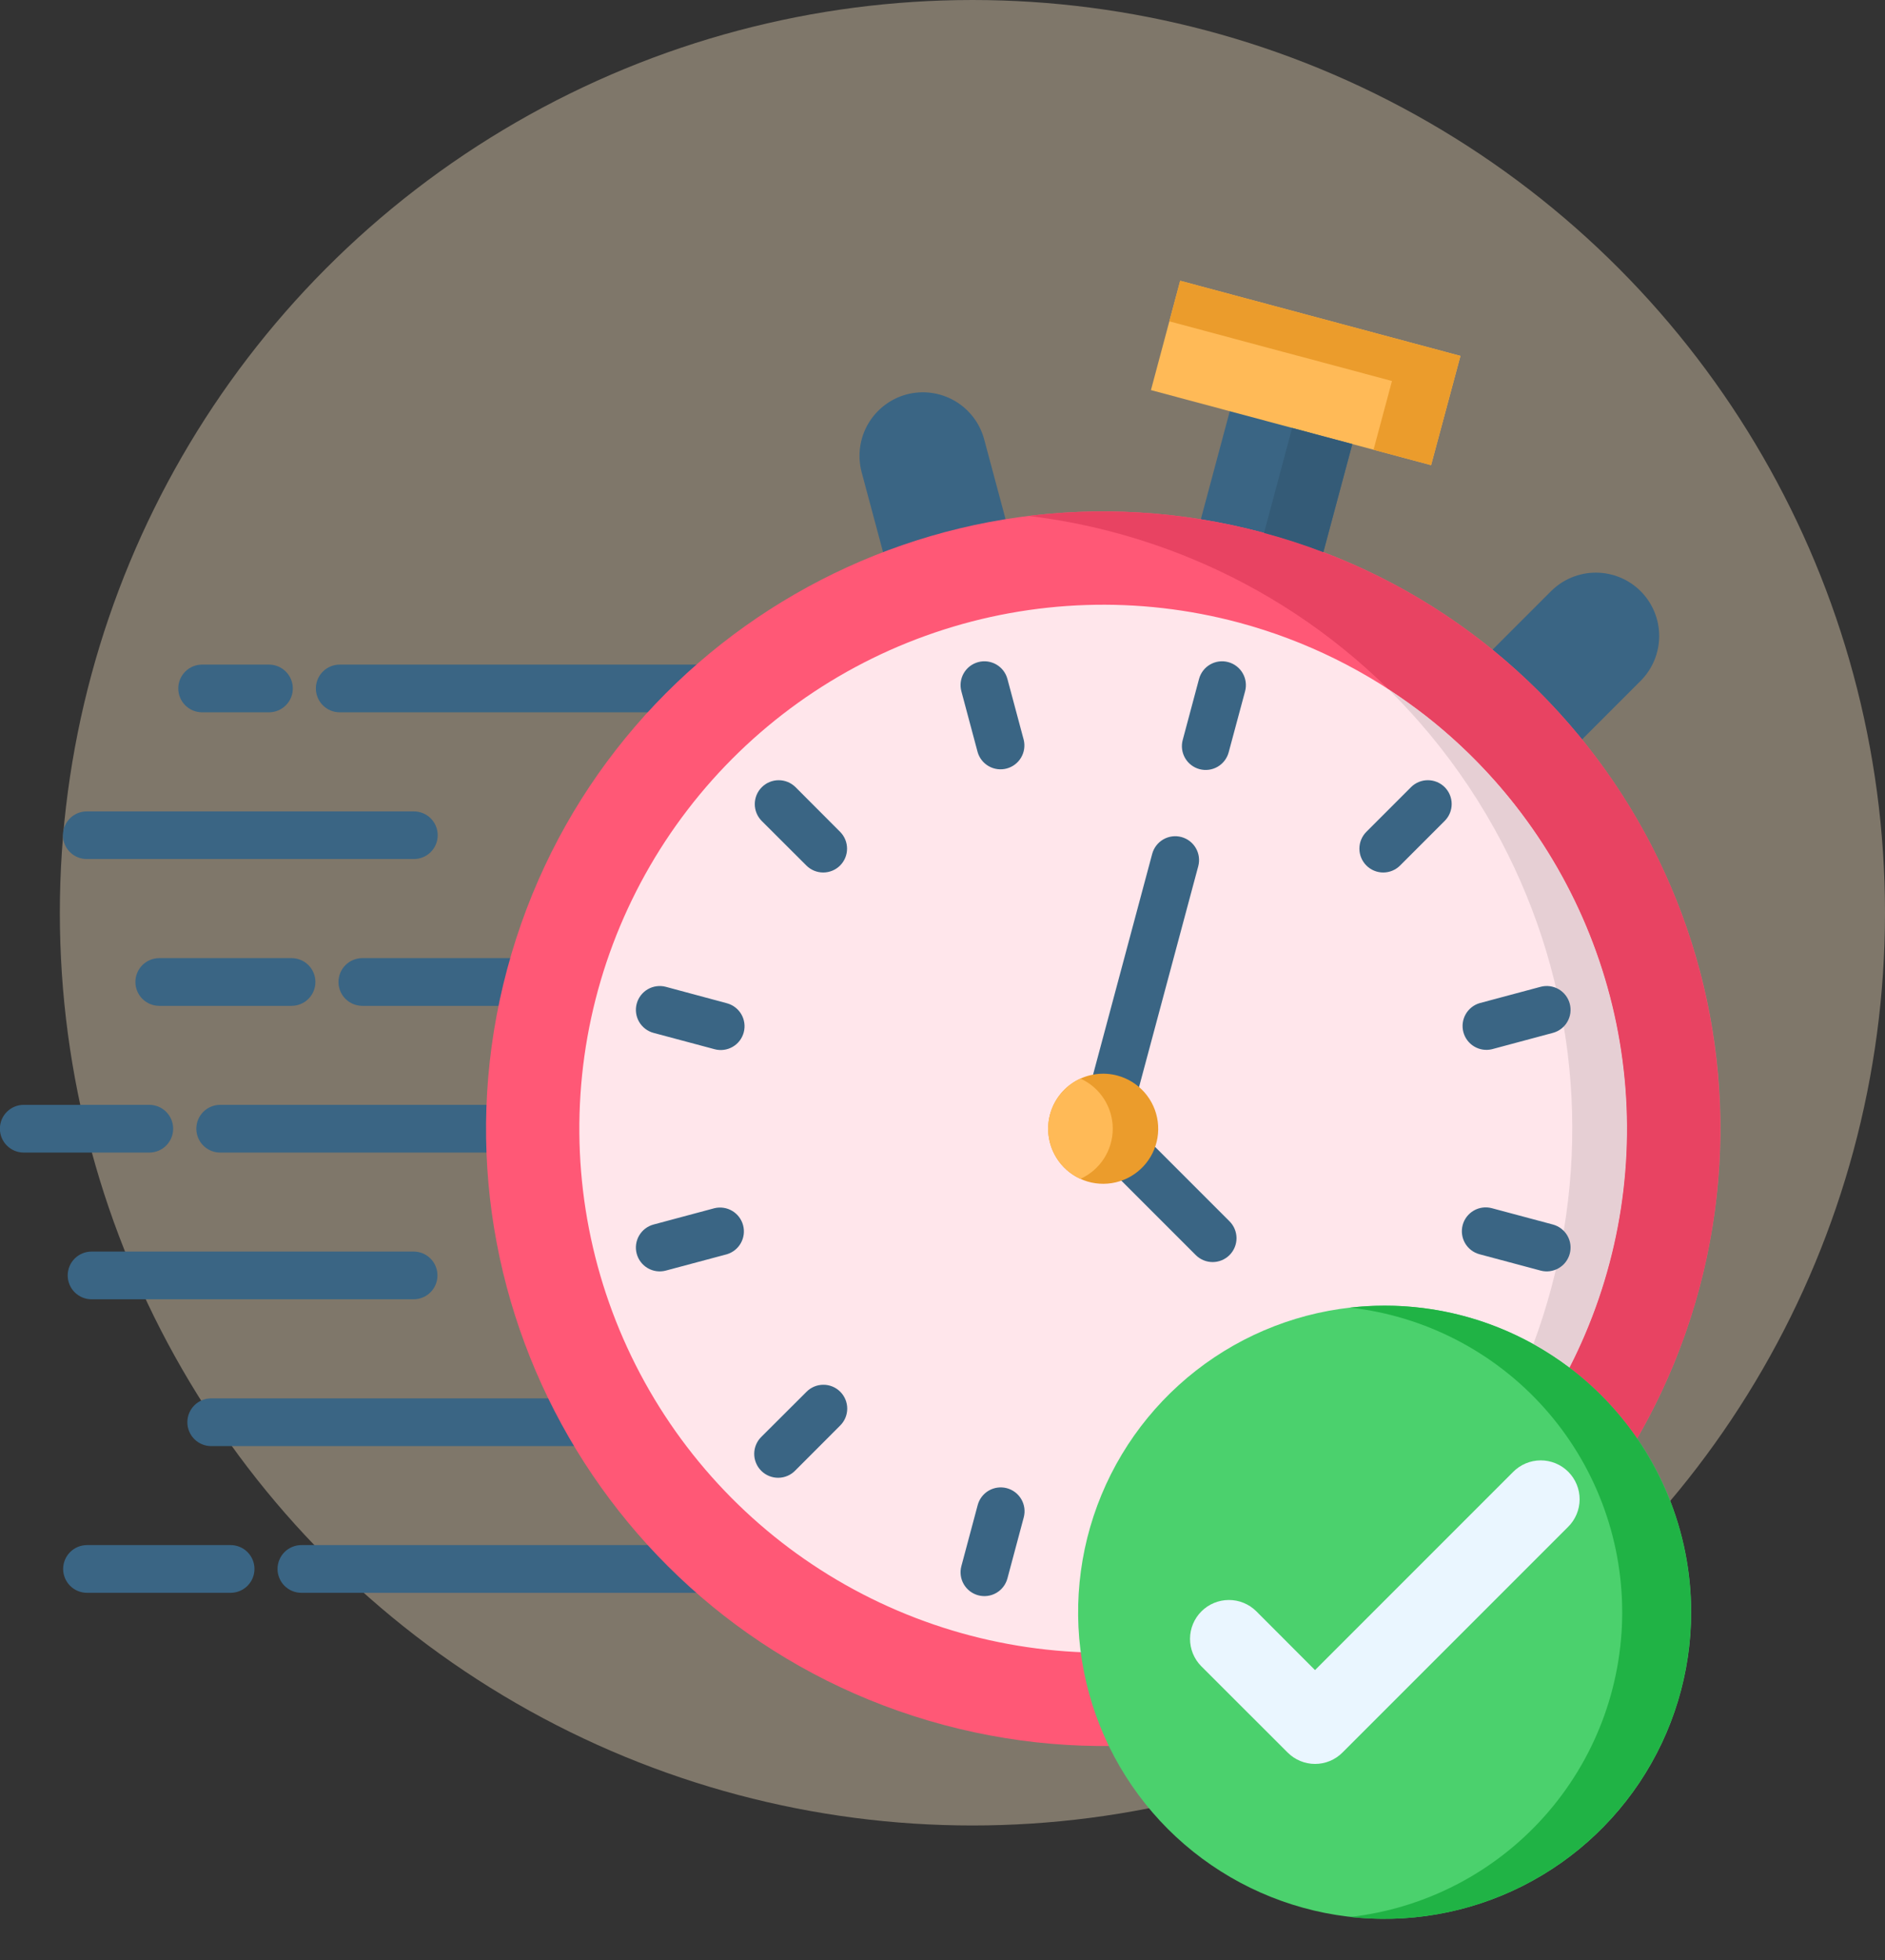 <?xml version="1.0" encoding="UTF-8"?>
<svg xmlns="http://www.w3.org/2000/svg" width="126" height="131" viewBox="0 0 126 131" fill="none">
  <rect x="0" y="0" width="126" height="131" fill="#333333" stroke="none"/>
  <circle opacity="0.4" cx="65" cy="61" r="61" fill="#F1DCBD"></circle>
  <g clip-path="url(#clip0_2002_18223)">
    <path d="M13.511 47.605C13.088 47.605 12.682 47.437 12.383 47.138C12.084 46.839 11.916 46.433 11.916 46.011C11.916 45.587 12.084 45.182 12.383 44.883C12.682 44.584 13.088 44.416 13.511 44.416H17.978C18.401 44.416 18.806 44.584 19.105 44.883C19.404 45.182 19.573 45.587 19.573 46.011C19.573 46.433 19.404 46.839 19.105 47.138C18.806 47.437 18.401 47.605 17.978 47.605H13.511ZM22.709 47.605C22.286 47.605 21.881 47.437 21.581 47.138C21.282 46.839 21.114 46.433 21.114 46.011C21.114 45.587 21.282 45.182 21.581 44.883C21.881 44.584 22.286 44.416 22.709 44.416H49.104C49.527 44.416 49.933 44.584 50.232 44.883C50.531 45.182 50.699 45.587 50.699 46.011C50.699 46.433 50.531 46.839 50.232 47.138C49.933 47.437 49.527 47.605 49.104 47.605H22.709ZM5.816 106.45C5.393 106.45 4.987 106.282 4.688 105.983C4.389 105.684 4.221 105.278 4.221 104.855C4.221 104.433 4.389 104.027 4.688 103.728C4.987 103.429 5.393 103.261 5.816 103.261H15.415C15.838 103.261 16.244 103.429 16.543 103.728C16.842 104.027 17.01 104.433 17.01 104.855C17.01 105.278 16.842 105.684 16.543 105.983C16.244 106.282 15.838 106.45 15.415 106.45H5.816ZM20.146 106.45C19.937 106.45 19.729 106.409 19.536 106.329C19.342 106.249 19.166 106.131 19.018 105.983C18.87 105.835 18.753 105.659 18.673 105.466C18.593 105.272 18.551 105.065 18.551 104.855C18.551 104.646 18.593 104.439 18.673 104.245C18.753 104.052 18.87 103.876 19.018 103.728C19.166 103.58 19.342 103.462 19.536 103.382C19.729 103.302 19.937 103.261 20.146 103.261H49.104C49.527 103.261 49.933 103.429 50.232 103.728C50.531 104.027 50.699 104.433 50.699 104.855C50.699 105.278 50.531 105.684 50.232 105.983C49.933 106.282 49.527 106.45 49.104 106.45H20.146ZM14.117 96.645C13.694 96.645 13.289 96.477 12.99 96.178C12.691 95.879 12.523 95.473 12.523 95.05C12.523 94.627 12.691 94.222 12.99 93.922C13.289 93.623 13.694 93.455 14.117 93.455H41.732C42.155 93.455 42.561 93.623 42.86 93.922C43.159 94.222 43.327 94.627 43.327 95.05C43.327 95.473 43.159 95.879 42.86 96.178C42.561 96.477 42.155 96.645 41.732 96.645H14.117ZM6.119 86.833C5.91 86.833 5.703 86.792 5.509 86.712C5.316 86.632 5.14 86.514 4.992 86.366C4.844 86.218 4.726 86.042 4.646 85.849C4.566 85.655 4.525 85.448 4.525 85.238C4.525 85.029 4.566 84.822 4.646 84.628C4.726 84.434 4.844 84.259 4.992 84.111C5.14 83.963 5.316 83.845 5.509 83.765C5.703 83.685 5.91 83.644 6.119 83.644H27.647C27.857 83.644 28.064 83.685 28.258 83.765C28.451 83.845 28.627 83.963 28.775 84.111C28.923 84.259 29.041 84.434 29.121 84.628C29.201 84.822 29.242 85.029 29.242 85.238C29.242 85.448 29.201 85.655 29.121 85.849C29.041 86.042 28.923 86.218 28.775 86.366C28.627 86.514 28.451 86.632 28.258 86.712C28.064 86.792 27.857 86.833 27.647 86.833H6.119ZM1.588 77.028C1.165 77.028 0.759 76.86 0.46 76.561C0.161 76.262 -0.007 75.856 -0.007 75.433C-0.007 75.01 0.161 74.604 0.46 74.305C0.759 74.006 1.165 73.838 1.588 73.838H9.98C10.403 73.838 10.808 74.006 11.107 74.305C11.406 74.604 11.574 75.01 11.574 75.433C11.574 75.856 11.406 76.262 11.107 76.561C10.808 76.86 10.403 77.028 9.98 77.028H1.588ZM14.718 77.028C14.295 77.028 13.889 76.86 13.59 76.561C13.291 76.262 13.123 75.856 13.123 75.433C13.123 75.01 13.291 74.604 13.59 74.305C13.889 74.006 14.295 73.838 14.718 73.838H36.762C37.185 73.838 37.591 74.006 37.89 74.305C38.189 74.604 38.357 75.01 38.357 75.433C38.357 75.856 38.189 76.262 37.89 76.561C37.591 76.86 37.185 77.028 36.762 77.028H14.718ZM10.645 67.222C10.222 67.222 9.816 67.054 9.517 66.755C9.218 66.456 9.05 66.051 9.05 65.628C9.05 65.205 9.218 64.799 9.517 64.5C9.816 64.201 10.222 64.033 10.645 64.033H19.488C19.911 64.033 20.317 64.201 20.616 64.5C20.915 64.799 21.083 65.205 21.083 65.628C21.083 66.051 20.915 66.456 20.616 66.755C20.317 67.054 19.911 67.222 19.488 67.222H10.645ZM24.22 67.222C23.797 67.222 23.391 67.054 23.092 66.755C22.793 66.456 22.625 66.051 22.625 65.628C22.625 65.205 22.793 64.799 23.092 64.5C23.391 64.201 23.797 64.033 24.22 64.033H37.956C38.379 64.033 38.785 64.201 39.084 64.5C39.383 64.799 39.551 65.205 39.551 65.628C39.551 66.051 39.383 66.456 39.084 66.755C38.785 67.054 38.379 67.222 37.956 67.222H24.22ZM5.816 57.41C5.605 57.413 5.397 57.374 5.201 57.295C5.006 57.216 4.828 57.099 4.679 56.951C4.529 56.803 4.41 56.627 4.329 56.433C4.248 56.238 4.206 56.03 4.206 55.819C4.206 55.609 4.248 55.4 4.329 55.206C4.41 55.012 4.529 54.835 4.679 54.687C4.828 54.539 5.006 54.423 5.201 54.344C5.397 54.265 5.605 54.226 5.816 54.228H27.648C27.859 54.226 28.068 54.265 28.263 54.344C28.458 54.423 28.636 54.539 28.785 54.687C28.935 54.835 29.054 55.012 29.135 55.206C29.216 55.4 29.258 55.609 29.258 55.819C29.258 56.03 29.216 56.238 29.135 56.433C29.054 56.627 28.935 56.803 28.785 56.951C28.636 57.099 28.458 57.216 28.263 57.295C28.068 57.374 27.859 57.413 27.648 57.41H5.816Z" fill="#3A6584"></path>
    <path fill-rule="evenodd" clip-rule="evenodd" d="M109.667 39.51C110.46 40.305 110.906 41.382 110.906 42.506C110.906 43.629 110.46 44.706 109.667 45.501L78.468 76.699L81.593 88.356L72.137 85.826L71.549 83.625L69.936 85.232L60.485 82.702L69.012 74.168L57.593 31.551C57.306 30.465 57.461 29.31 58.023 28.337C58.586 27.365 59.51 26.654 60.594 26.361C61.68 26.072 62.836 26.225 63.809 26.786C64.781 27.348 65.492 28.272 65.784 29.356L75.938 67.242L103.676 39.51C104.471 38.717 105.548 38.271 106.671 38.271C107.795 38.271 108.872 38.717 109.667 39.51Z" fill="#3A6584"></path>
    <path fill-rule="evenodd" clip-rule="evenodd" d="M74.886 87.543C73.44 92.934 65.287 90.622 66.701 85.349C71.95 65.741 77.202 46.135 82.458 26.529C82.749 25.443 83.46 24.517 84.434 23.955C85.408 23.392 86.565 23.24 87.651 23.531C88.737 23.822 89.664 24.533 90.226 25.506C90.788 26.48 90.941 27.638 90.65 28.724C85.705 47.173 79.831 69.094 74.886 87.543Z" fill="#3A6584"></path>
    <path fill-rule="evenodd" clip-rule="evenodd" d="M113.585 86.11C107.685 108.109 85.073 121.168 63.067 115.275C41.068 109.375 28.009 86.762 33.903 64.757C39.803 42.758 62.415 29.699 84.421 35.592C106.42 41.493 119.478 64.105 113.585 86.11Z" fill="#FF5876"></path>
    <path fill-rule="evenodd" clip-rule="evenodd" d="M107.569 84.496C105.776 91.186 102.04 97.195 96.833 101.761C91.626 106.328 85.181 109.248 78.315 110.152C71.448 111.056 64.467 109.904 58.256 106.84C52.044 103.777 46.88 98.941 43.417 92.943C39.954 86.945 38.347 80.055 38.8 73.143C39.253 66.232 41.745 59.611 45.962 54.116C50.178 48.621 55.929 44.5 62.487 42.274C69.046 40.047 76.117 39.816 82.807 41.608C91.777 44.013 99.425 49.882 104.069 57.925C108.712 65.968 109.971 75.526 107.569 84.496Z" fill="#FFE6EB"></path>
    <path d="M77.016 57.069C77.07 56.866 77.163 56.677 77.29 56.511C77.418 56.344 77.576 56.205 77.757 56.1C77.938 55.995 78.138 55.927 78.345 55.899C78.553 55.872 78.764 55.885 78.966 55.939C79.168 55.993 79.358 56.086 79.524 56.213C79.69 56.34 79.829 56.499 79.934 56.68C80.039 56.861 80.108 57.061 80.135 57.268C80.163 57.475 80.149 57.686 80.096 57.888L75.519 74.956L82.187 81.624C82.486 81.924 82.653 82.33 82.653 82.753C82.652 83.176 82.483 83.581 82.184 83.88C81.884 84.179 81.478 84.346 81.055 84.346C80.632 84.345 80.226 84.176 79.928 83.877L72.614 76.563V76.557C72.416 76.359 72.275 76.113 72.203 75.843C72.132 75.573 72.133 75.289 72.207 75.02L77.016 57.069Z" fill="#3A6584"></path>
    <path fill-rule="evenodd" clip-rule="evenodd" d="M74.692 71.883C75.395 72.071 76.026 72.464 76.506 73.011C76.986 73.558 77.293 74.235 77.388 74.956C77.483 75.677 77.362 76.411 77.04 77.063C76.718 77.716 76.21 78.258 75.58 78.622C74.95 78.986 74.226 79.155 73.5 79.107C72.774 79.06 72.078 78.798 71.501 78.355C70.924 77.912 70.491 77.308 70.257 76.619C70.023 75.93 69.999 75.187 70.187 74.484C70.311 74.017 70.527 73.579 70.821 73.196C71.115 72.812 71.482 72.491 71.9 72.249C72.319 72.007 72.781 71.851 73.26 71.788C73.739 71.725 74.226 71.757 74.692 71.883Z" fill="#EB9C2C"></path>
    <path fill-rule="evenodd" clip-rule="evenodd" d="M78.888 18.764L97.621 23.786L95.659 31.086L76.933 26.071L78.888 18.764Z" fill="#FFBA57"></path>
    <path fill-rule="evenodd" clip-rule="evenodd" d="M113.043 107.748C113.043 111.8 111.841 115.761 109.59 119.131C107.338 122.5 104.138 125.126 100.395 126.677C96.651 128.228 92.531 128.633 88.557 127.843C84.582 127.052 80.932 125.101 78.066 122.236C75.201 119.37 73.249 115.719 72.459 111.745C71.668 107.771 72.074 103.651 73.625 99.907C75.176 96.163 77.802 92.964 81.171 90.712C84.54 88.461 88.502 87.259 92.554 87.259C95.245 87.259 97.909 87.789 100.395 88.819C102.88 89.848 105.139 91.358 107.042 93.26C108.944 95.163 110.453 97.421 111.483 99.907C112.513 102.393 113.043 105.057 113.043 107.748Z" fill="#4BD16D"></path>
    <path fill-rule="evenodd" clip-rule="evenodd" d="M87.9 111.615L83.969 107.677C83.481 107.196 82.822 106.927 82.136 106.93C81.451 106.932 80.794 107.205 80.308 107.689C79.823 108.174 79.549 108.83 79.545 109.516C79.542 110.201 79.809 110.861 80.29 111.35L86.067 117.121C86.307 117.363 86.594 117.556 86.909 117.687C87.224 117.818 87.562 117.886 87.903 117.886C88.245 117.886 88.583 117.818 88.898 117.687C89.213 117.556 89.499 117.363 89.74 117.121L104.812 102.048C105.057 101.808 105.251 101.521 105.384 101.205C105.517 100.889 105.587 100.55 105.588 100.207C105.589 99.864 105.523 99.525 105.392 99.208C105.262 98.891 105.07 98.603 104.827 98.36C104.585 98.118 104.297 97.926 103.98 97.795C103.663 97.665 103.323 97.598 102.98 97.599C102.637 97.601 102.298 97.67 101.982 97.803C101.666 97.936 101.38 98.131 101.139 98.375L87.9 111.615Z" fill="#EAF6FF"></path>
    <path fill-rule="evenodd" clip-rule="evenodd" d="M99.855 55.319C105.1 64.69 106.474 75.74 103.683 86.11C103.34 87.382 102.945 88.621 102.495 89.828C103.336 90.299 104.145 90.825 104.915 91.404C108.616 84.159 109.683 75.853 107.934 67.908C106.185 59.964 101.73 52.873 95.33 47.852C94.51 47.213 93.66 46.606 92.78 46.032C93.516 46.762 94.221 47.513 94.897 48.285C96.79 50.452 98.452 52.81 99.855 55.321V55.319Z" fill="#E6CFD4"></path>
    <path fill-rule="evenodd" clip-rule="evenodd" d="M101.32 53.854C105.435 59.119 107.96 65.451 108.597 72.104C109.234 78.757 107.956 85.453 104.915 91.403C106.662 92.727 108.185 94.322 109.427 96.129C114.35 87.63 116.082 77.655 114.311 67.994C112.54 58.334 107.382 49.621 99.764 43.422C96.368 40.657 92.549 38.456 88.454 36.903C85.81 35.889 83.067 35.153 80.269 34.708C76.467 34.092 72.596 34.016 68.773 34.482C72.484 34.93 76.116 35.879 79.572 37.303C84.498 39.33 88.983 42.294 92.779 46.03C93.657 46.605 94.507 47.211 95.329 47.849C97.561 49.601 99.572 51.617 101.319 53.852L101.32 53.854Z" fill="#E84362"></path>
    <path d="M43.688 69.03C43.486 68.977 43.297 68.883 43.131 68.756C42.964 68.629 42.825 68.471 42.72 68.29C42.615 68.109 42.547 67.909 42.519 67.701C42.492 67.494 42.505 67.283 42.559 67.081C42.613 66.879 42.706 66.689 42.833 66.523C42.96 66.357 43.119 66.217 43.3 66.112C43.481 66.007 43.681 65.939 43.888 65.912C44.095 65.884 44.306 65.897 44.508 65.951L48.588 67.049C48.79 67.103 48.979 67.196 49.145 67.323C49.31 67.449 49.45 67.608 49.554 67.788C49.659 67.969 49.727 68.169 49.754 68.376C49.782 68.583 49.768 68.793 49.714 68.995C49.66 69.197 49.568 69.386 49.441 69.552C49.314 69.718 49.155 69.857 48.974 69.961C48.794 70.066 48.594 70.134 48.387 70.161C48.18 70.189 47.97 70.175 47.768 70.121L43.688 69.03ZM50.912 54.861C50.616 54.561 50.451 54.156 50.453 53.734C50.454 53.313 50.622 52.909 50.92 52.611C51.219 52.313 51.622 52.144 52.044 52.143C52.466 52.141 52.871 52.306 53.171 52.602L56.154 55.591C56.301 55.739 56.419 55.914 56.499 56.108C56.579 56.301 56.62 56.508 56.62 56.717C56.62 56.926 56.579 57.134 56.499 57.327C56.419 57.52 56.301 57.696 56.154 57.844C56.005 57.992 55.83 58.109 55.637 58.189C55.443 58.269 55.236 58.31 55.027 58.31C54.818 58.31 54.611 58.269 54.417 58.189C54.224 58.109 54.049 57.992 53.901 57.844L50.912 54.861ZM64.261 46.198C64.207 45.996 64.193 45.785 64.221 45.578C64.249 45.37 64.317 45.17 64.422 44.989C64.527 44.809 64.666 44.65 64.832 44.523C64.999 44.396 65.188 44.303 65.39 44.249C65.593 44.195 65.803 44.181 66.011 44.209C66.218 44.237 66.418 44.305 66.599 44.41C66.78 44.515 66.939 44.654 67.066 44.82C67.193 44.987 67.286 45.176 67.34 45.378L68.431 49.451C68.527 49.855 68.462 50.28 68.249 50.637C68.037 50.993 67.693 51.253 67.293 51.36C66.892 51.468 66.465 51.415 66.103 51.213C65.74 51.011 65.471 50.675 65.352 50.278L64.261 46.198ZM80.147 45.378C80.201 45.176 80.294 44.987 80.421 44.82C80.548 44.654 80.707 44.515 80.888 44.41C81.069 44.305 81.269 44.237 81.476 44.209C81.683 44.181 81.894 44.195 82.096 44.249C82.299 44.303 82.488 44.396 82.654 44.523C82.821 44.65 82.96 44.809 83.065 44.989C83.17 45.17 83.238 45.37 83.266 45.578C83.293 45.785 83.28 45.996 83.226 46.198L82.129 50.278C82.02 50.685 81.754 51.033 81.389 51.244C81.024 51.455 80.59 51.513 80.182 51.404C79.775 51.295 79.427 51.029 79.216 50.664C79.005 50.299 78.947 49.865 79.056 49.458L80.147 45.378ZM94.316 52.608C94.615 52.309 95.02 52.142 95.442 52.142C95.865 52.142 96.27 52.309 96.569 52.608C96.868 52.907 97.035 53.312 97.035 53.734C97.035 54.157 96.868 54.562 96.569 54.861L93.587 57.843C93.439 57.991 93.263 58.109 93.07 58.189C92.877 58.269 92.669 58.31 92.46 58.31C92.251 58.31 92.044 58.269 91.851 58.189C91.657 58.109 91.482 57.991 91.334 57.843C91.186 57.695 91.069 57.52 90.989 57.327C90.908 57.133 90.867 56.926 90.867 56.717C90.867 56.508 90.908 56.3 90.989 56.107C91.069 55.914 91.186 55.738 91.334 55.59L94.316 52.608ZM102.979 65.95C103.181 65.896 103.392 65.883 103.599 65.91C103.806 65.938 104.006 66.006 104.187 66.111C104.368 66.216 104.527 66.355 104.654 66.522C104.781 66.688 104.874 66.877 104.928 67.08C104.982 67.282 104.995 67.493 104.968 67.7C104.94 67.907 104.872 68.107 104.767 68.288C104.662 68.469 104.523 68.628 104.356 68.755C104.19 68.882 104.001 68.975 103.798 69.029L99.727 70.121C99.323 70.217 98.898 70.152 98.541 69.939C98.185 69.727 97.925 69.383 97.818 68.983C97.71 68.582 97.763 68.155 97.965 67.793C98.167 67.43 98.503 67.161 98.9 67.042L102.979 65.95ZM103.798 81.836C104.001 81.89 104.19 81.983 104.356 82.11C104.523 82.237 104.662 82.396 104.767 82.577C104.872 82.758 104.94 82.958 104.968 83.165C104.995 83.373 104.982 83.583 104.928 83.786C104.874 83.988 104.781 84.177 104.654 84.344C104.527 84.51 104.368 84.649 104.187 84.754C104.006 84.859 103.806 84.927 103.599 84.955C103.392 84.983 103.181 84.969 102.979 84.915L98.899 83.824C98.491 83.716 98.142 83.449 97.93 83.084C97.719 82.718 97.661 82.283 97.769 81.875C97.878 81.466 98.145 81.118 98.51 80.906C98.876 80.694 99.311 80.636 99.719 80.745L103.798 81.836ZM67.34 105.487C67.231 105.896 66.965 106.244 66.599 106.456C66.234 106.668 65.799 106.726 65.39 106.617C64.982 106.508 64.634 106.242 64.422 105.876C64.21 105.511 64.152 105.076 64.261 104.668L65.352 100.588C65.46 100.18 65.727 99.831 66.092 99.619C66.458 99.408 66.893 99.35 67.301 99.458C67.71 99.567 68.058 99.834 68.27 100.199C68.482 100.565 68.54 101 68.431 101.408L67.34 105.487ZM53.171 98.264C53.024 98.419 52.848 98.543 52.652 98.628C52.457 98.713 52.246 98.759 52.033 98.762C51.82 98.764 51.608 98.724 51.411 98.644C51.213 98.564 51.034 98.445 50.883 98.294C50.732 98.143 50.613 97.964 50.533 97.766C50.452 97.569 50.412 97.357 50.415 97.144C50.417 96.931 50.463 96.72 50.548 96.525C50.634 96.329 50.757 96.153 50.912 96.006L53.901 93.024C54.048 92.873 54.224 92.754 54.418 92.671C54.612 92.589 54.82 92.547 55.031 92.546C55.241 92.544 55.45 92.585 55.645 92.665C55.839 92.745 56.016 92.863 56.165 93.012C56.314 93.161 56.432 93.338 56.512 93.533C56.592 93.728 56.633 93.936 56.632 94.147C56.63 94.358 56.588 94.566 56.506 94.76C56.424 94.954 56.304 95.129 56.154 95.277L53.171 98.264ZM44.508 84.915C44.306 84.969 44.095 84.982 43.888 84.955C43.68 84.927 43.48 84.859 43.299 84.754C43.118 84.649 42.96 84.51 42.833 84.343C42.706 84.177 42.612 83.987 42.559 83.785C42.505 83.583 42.491 83.372 42.519 83.165C42.547 82.958 42.615 82.758 42.72 82.577C42.825 82.396 42.964 82.237 43.13 82.11C43.297 81.983 43.486 81.89 43.688 81.836L47.761 80.745C48.165 80.649 48.59 80.714 48.947 80.927C49.303 81.139 49.563 81.482 49.67 81.883C49.778 82.284 49.725 82.711 49.523 83.073C49.321 83.436 48.985 83.705 48.588 83.824L44.508 84.915Z" fill="#3A6584"></path>
    <path fill-rule="evenodd" clip-rule="evenodd" d="M108.434 107.748C108.434 112.784 106.58 117.643 103.226 121.399C99.872 125.156 95.253 127.546 90.249 128.114C91.015 128.197 91.784 128.238 92.554 128.237C96.846 128.233 101.028 126.882 104.511 124.375C107.995 121.868 110.603 118.33 111.969 114.261C113.334 110.193 113.388 105.798 112.122 101.697C110.857 97.596 108.336 93.995 104.915 91.404C104.144 90.825 103.336 90.299 102.494 89.828C99.454 88.14 96.032 87.255 92.553 87.259C91.784 87.26 91.014 87.303 90.249 87.388C95.252 87.954 99.872 90.342 103.227 94.098C106.581 97.853 108.434 102.713 108.433 107.748H108.434Z" fill="#20B345"></path>
    <path fill-rule="evenodd" clip-rule="evenodd" d="M84.492 35.618C85.834 35.977 87.157 36.406 88.455 36.903C89.113 34.45 89.759 32.035 90.392 29.679L86.37 28.601C85.756 30.892 85.13 33.231 84.492 35.618Z" fill="#345B77"></path>
    <path fill-rule="evenodd" clip-rule="evenodd" d="M78.165 21.475L85.666 23.489L89.391 24.483L93.044 25.464L91.811 30.06L95.659 31.086L97.621 23.786L78.888 18.764L78.165 21.475Z" fill="#EB9C2C"></path>
    <path fill-rule="evenodd" clip-rule="evenodd" d="M72.22 72.083C72.864 72.375 73.41 72.846 73.793 73.44C74.176 74.035 74.38 74.727 74.38 75.433C74.38 76.14 74.176 76.832 73.793 77.426C73.41 78.021 72.864 78.492 72.22 78.784C71.577 78.491 71.031 78.02 70.648 77.426C70.266 76.832 70.062 76.14 70.062 75.433C70.062 74.727 70.266 74.035 70.648 73.441C71.031 72.847 71.577 72.376 72.22 72.083Z" fill="#FFBA57"></path>
  </g>
  <defs>
    <clipPath id="clip0_2002_18223">
      <rect width="115" height="115" fill="white" transform="translate(0 16)"></rect>
    </clipPath>
  </defs>
</svg>
